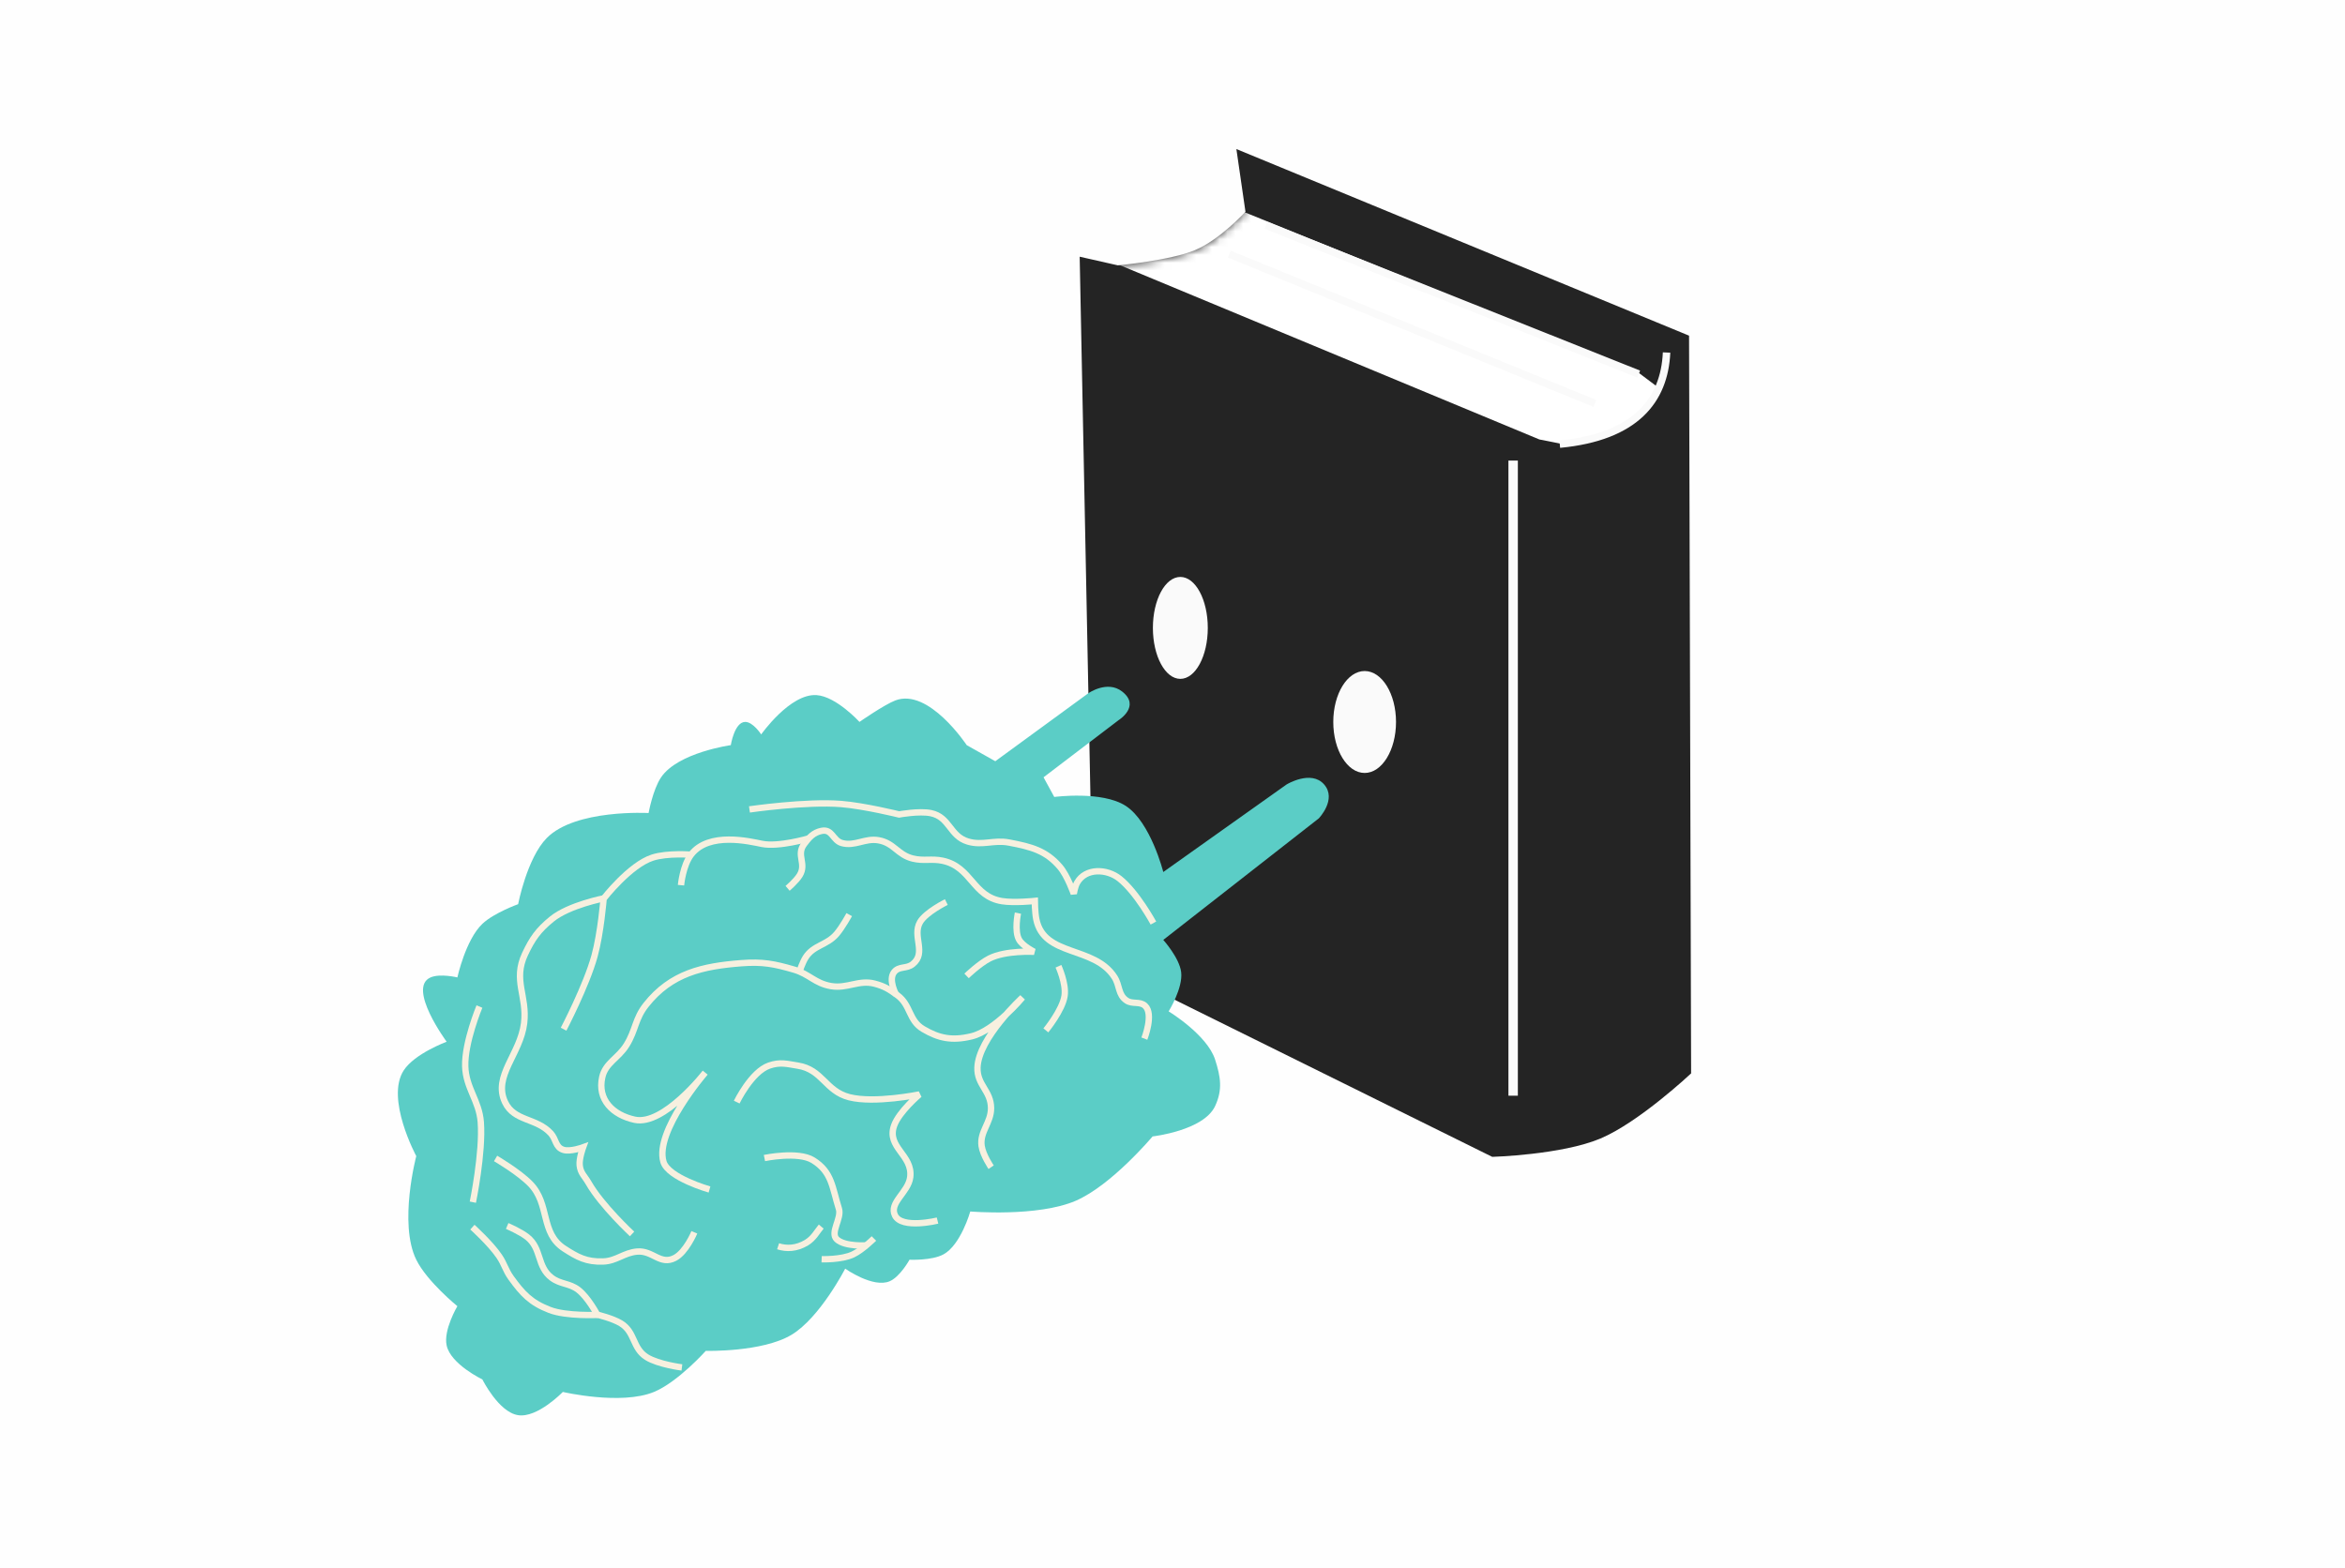 <?xml version="1.0" encoding="UTF-8"?> <svg xmlns="http://www.w3.org/2000/svg" width="299" height="200" viewBox="0 0 299 200" fill="none"><rect x="0" y="0" width="299" height="200" fill="#808080" stroke="none"/> <g clip-path="url(#clip0_5284_2394)"> <rect width="299" height="200" fill="#FEFEFE"></rect> <path d="M215.363 42.808L215.626 136.889C215.626 136.889 208.999 143.126 204.048 145.205C199.097 147.284 190.271 147.537 190.271 147.537L146.677 125.97L139.167 108.088L137.665 32.738L142.522 33.838C142.522 33.838 149.202 33.23 152.381 31.895C155.56 30.56 158.803 27 158.803 27L157.645 19.009L215.363 42.808Z" fill="#242424"></path> <mask id="mask0_5284_2394" style="mask-type:alpha" maskUnits="userSpaceOnUse" x="137" y="19" width="79" height="129"> <path d="M215.363 42.808L215.626 136.889C215.626 136.889 208.999 143.126 204.048 145.205C199.097 147.284 190.271 147.537 190.271 147.537L146.677 125.97L139.167 108.088L137.665 32.738L142.522 33.838C142.522 33.838 149.202 33.23 152.381 31.895C155.56 30.56 158.803 27 158.803 27L157.645 19.009L215.363 42.808Z" fill="#242424"></path> </mask> <g mask="url(#mask0_5284_2394)"> <path d="M196.27 56.043L140.27 32.769L154.815 25.496L208.633 47.314L211.542 49.496L207.906 53.86L199.906 56.769L196.27 56.043Z" fill="white"></path> </g> <path d="M161.418 28.734L208.946 47.707" stroke="#FAFAFA" stroke-width="0.951"></path> <path d="M156.742 32.41L203.358 51.452" stroke="#FAFAFA" stroke-width="0.951"></path> <path d="M192.934 58.738L192.934 139.737" stroke="#FAFAFA" stroke-width="1.202"></path> <path d="M198.88 56.641C208.541 55.724 212.225 51.037 212.497 44.957" stroke="#FAFAFA" stroke-width="0.951"></path> <ellipse cx="174" cy="92.078" rx="4" ry="6.5" fill="#FAFAFA"></ellipse> <ellipse cx="150.5" cy="80.078" rx="3.5" ry="6.5" fill="#FAFAFA"></ellipse> <path d="M66.065 180.481C68.544 180.859 71.762 177.518 71.762 177.518C71.762 177.518 79.186 179.246 83.383 177.518C86.429 176.264 89.991 172.278 89.991 172.278C89.991 172.278 97.206 172.469 100.929 170.227C104.56 168.04 107.765 161.796 107.765 161.796C107.765 161.796 111.35 164.328 113.461 163.391C114.785 162.803 115.968 160.656 115.968 160.656C115.968 160.656 118.793 160.79 120.298 159.973C122.511 158.77 123.716 154.504 123.716 154.504C123.716 154.504 132.315 155.229 137.16 153.137C141.741 151.158 146.958 144.933 146.958 144.933C146.958 144.933 153.473 144.199 154.933 141.06C155.909 138.962 155.64 137.338 154.933 135.135C153.914 131.959 149.009 128.983 149.009 128.983C149.009 128.983 150.858 126.008 150.604 123.97C150.377 122.151 148.325 119.868 148.325 119.868L168.15 104.373C168.15 104.373 170.492 101.947 168.833 100.043C167.175 98.14 164.048 100.043 164.048 100.043L148.325 111.209C148.325 111.209 146.715 104.84 143.54 102.778C140.532 100.824 134.425 101.639 134.425 101.639L133.058 99.132L142.629 91.841C142.629 91.841 145.479 90.073 143.084 88.195C141.183 86.703 138.755 88.422 138.755 88.422L126.906 97.081L123.26 95.03C123.26 95.03 118.412 87.679 114.145 89.334C112.718 89.888 109.588 92.068 109.588 92.068C109.588 92.068 106.632 88.821 104.119 88.65C100.744 88.42 97.055 93.663 97.055 93.663C97.055 93.663 96.019 92.049 95.004 92.068C93.646 92.094 93.181 95.03 93.181 95.03C93.181 95.03 86.436 95.966 84.294 99.132C83.238 100.694 82.699 103.689 82.699 103.689C82.699 103.689 73.373 103.156 69.711 106.879C67.195 109.437 66.065 115.311 66.065 115.311C66.065 115.311 62.982 116.42 61.508 117.817C59.369 119.844 58.318 124.653 58.318 124.653C58.318 124.653 56.124 124.121 54.9 124.653C51.871 125.97 56.95 132.856 56.95 132.856C56.95 132.856 52.885 134.353 51.481 136.502C49.122 140.117 53.077 147.44 53.077 147.44C53.077 147.44 50.799 156.025 53.077 160.656C54.44 163.428 58.318 166.581 58.318 166.581C58.318 166.581 56.516 169.612 56.95 171.594C57.476 173.992 61.508 175.923 61.508 175.923C61.508 175.923 63.577 180.101 66.065 180.481Z" fill="#5BCDC6"></path> <path d="M86.948 174.393C86.948 174.393 83.947 174.017 82.453 173.082C80.623 171.937 81.008 169.897 79.165 168.769C78.121 168.13 76.148 167.659 76.148 167.659C76.148 167.659 74.981 165.451 73.736 164.495C72.611 163.631 71.479 163.814 70.343 162.963C68.432 161.53 69.099 159.243 67.228 157.765C66.346 157.068 64.668 156.352 64.668 156.352" stroke="#F7F0DF" stroke-width="0.81"></path> <path d="M76.227 167.687C76.227 167.687 72.235 167.89 70.082 167.059C67.668 166.127 66.617 164.979 65.164 162.97C64.449 161.981 64.337 161.235 63.654 160.224C62.548 158.59 60.232 156.5 60.232 156.5" stroke="#F7F0DF" stroke-width="0.81"></path> <path d="M60.291 153.317C60.291 153.317 61.597 146.993 61.304 143.113C61.097 140.372 59.399 138.759 59.318 135.992C59.227 132.938 61.13 128.367 61.13 128.367" stroke="#F7F0DF" stroke-width="0.81"></path> <path d="M80.593 157.368C80.593 157.368 76.701 153.755 75.037 150.843C74.552 149.995 74.009 149.615 73.911 148.602C73.827 147.742 74.344 146.323 74.344 146.323C74.344 146.323 72.706 146.923 71.834 146.642C70.8 146.31 70.93 145.304 70.233 144.542C68.401 142.537 65.572 143.041 64.401 140.574C62.819 137.24 66.353 134.428 66.828 130.488C67.246 127.009 65.371 125.033 66.942 121.677C67.848 119.744 68.633 118.612 70.366 117.207C72.576 115.416 77.034 114.56 77.034 114.56" stroke="#F7F0DF" stroke-width="0.81"></path> <path d="M71.86 131.256C71.86 131.256 74.771 125.685 75.807 121.914C76.609 118.996 76.965 114.611 76.965 114.611C76.965 114.611 80.304 110.306 83.195 109.375C85.113 108.757 88.154 109.004 88.154 109.004" stroke="#F7F0DF" stroke-width="0.81"></path> <path d="M86.831 112.891C86.831 112.891 87.062 110.363 88.135 108.974C90.402 106.041 95.604 107.31 97.167 107.624C99.292 108.05 103.145 106.92 103.145 106.92" stroke="#F7F0DF" stroke-width="0.81"></path> <path d="M90.466 151.7C90.466 151.7 85.192 150.205 84.592 148.163C83.453 144.286 89.912 136.801 89.912 136.801C89.912 136.801 84.625 143.603 80.932 142.805C78.141 142.202 76.145 140.241 76.79 137.372C77.201 135.549 78.83 134.969 79.876 133.293C81.075 131.372 80.948 129.959 82.371 128.159C85.578 124.099 89.597 123.223 94.52 122.838C97.248 122.625 98.765 122.938 101.232 123.655C103.214 124.23 103.889 125.406 105.962 125.761C108.01 126.111 109.508 124.931 111.492 125.442C112.775 125.773 113.406 126.182 114.424 126.927C116.155 128.193 115.844 130.144 117.712 131.24C119.695 132.403 121.345 132.774 123.873 132.166C126.872 131.445 130.371 127.213 130.371 127.213C130.371 127.213 124.758 132.362 124.632 136.149C124.557 138.389 126.364 139.109 126.364 141.338C126.363 143.195 124.899 144.354 125.161 146.152C125.333 147.331 126.376 148.857 126.376 148.857" stroke="#F7F0DF" stroke-width="0.81"></path> <path d="M114.268 126.868C114.268 126.868 113.211 124.968 114.013 123.963C114.637 123.179 115.58 123.592 116.373 122.96C118.195 121.51 116.263 119.399 117.313 117.594C118.048 116.332 120.663 115.041 120.663 115.041" stroke="#F7F0DF" stroke-width="0.81"></path> <path d="M101.975 123.797C101.975 123.797 102.327 122.744 102.714 122.126C103.718 120.524 105.415 120.573 106.667 119.114C107.427 118.227 108.279 116.644 108.279 116.644" stroke="#F7F0DF" stroke-width="0.81"></path> <path d="M145.911 132.459C145.911 132.459 147.142 129.314 146.002 128.272C145.329 127.656 144.397 128.116 143.634 127.597C142.538 126.85 142.805 125.707 142.096 124.607C139.503 120.583 133.113 122.063 132.134 117.235C131.955 116.353 131.943 114.9 131.943 114.9C131.943 114.9 129.341 115.173 127.781 114.929C124.015 114.339 123.892 110.557 120.197 109.773C118.77 109.471 117.791 109.839 116.382 109.493C114.433 109.014 114.01 107.505 112.008 107.159C110.29 106.863 109.011 107.969 107.356 107.518C106.168 107.193 106.14 105.676 104.743 105.966C103.721 106.178 103.17 106.794 102.533 107.651C101.474 109.075 102.885 110.134 101.964 111.628C101.509 112.366 100.423 113.29 100.423 113.29" stroke="#F7F0DF" stroke-width="0.81"></path> <path d="M147.066 117.718C147.066 117.718 144.946 113.808 142.753 112.061C141.135 110.771 138.449 110.668 137.352 112.548C137.044 113.076 136.914 113.989 136.914 113.989C136.914 113.989 136.121 111.697 135.145 110.555C133.373 108.485 131.522 107.995 128.646 107.45C126.695 107.08 125.284 107.88 123.412 107.322C121.084 106.629 121.106 104.199 118.693 103.702C117.206 103.396 114.638 103.87 114.638 103.87C114.638 103.87 110.233 102.78 107.267 102.538C102.815 102.174 95.559 103.227 95.559 103.227" stroke="#F7F0DF" stroke-width="0.81"></path> <path d="M133.352 131.405C133.352 131.405 135.494 128.802 135.743 126.969C135.955 125.41 134.957 123.229 134.957 123.229" stroke="#F7F0DF" stroke-width="0.81"></path> <path d="M129.794 116.452C129.794 116.452 129.313 118.746 129.94 119.839C130.416 120.67 131.861 121.386 131.861 121.386C131.861 121.386 128.248 121.178 126.155 122.238C124.887 122.879 123.241 124.459 123.241 124.459" stroke="#F7F0DF" stroke-width="0.81"></path> <path d="M119.54 155.663C119.54 155.663 114.995 156.778 114.12 155.013C113.31 153.379 115.821 152.072 116.059 150.124C116.407 147.282 112.999 146.345 114.007 143.541C114.65 141.751 117.233 139.576 117.233 139.576C117.233 139.576 111.507 140.752 108.288 139.93C105.25 139.154 104.871 136.395 101.722 135.902C100.35 135.687 99.489 135.407 98.066 135.899C95.799 136.685 93.936 140.554 93.936 140.554" stroke="#F7F0DF" stroke-width="0.81"></path> <path d="M111.429 157.947C111.429 157.947 109.931 159.439 108.749 159.989C107.267 160.68 104.762 160.594 104.762 160.594" stroke="#F7F0DF" stroke-width="0.81"></path> <path d="M110.512 158.822C110.512 158.822 107.736 159.027 106.696 158.055C105.793 157.211 107.345 155.369 106.968 154.173C106.108 151.451 106.099 149.471 103.666 147.967C101.76 146.788 97.469 147.688 97.469 147.688" stroke="#F7F0DF" stroke-width="0.81"></path> <path d="M99.211 158.938C100.268 159.283 101.551 159.253 102.833 158.479C103.767 157.915 104.208 157.017 104.711 156.427" stroke="#F7F0DF" stroke-width="0.81"></path> <path d="M63.19 147.741C63.19 147.741 66.13 149.456 67.61 150.969C70.161 153.576 68.848 157.249 71.965 159.251C73.621 160.315 74.751 160.959 76.914 160.88C78.606 160.819 79.544 159.76 81.245 159.615C83.227 159.447 84.188 161.395 86.047 160.427C87.482 159.68 88.534 157.159 88.534 157.159" stroke="#F7F0DF" stroke-width="0.81"></path> </g> <defs> <clipPath id="clip0_5284_2394"> <rect width="299" height="200" fill="white"></rect> </clipPath> </defs> </svg> 